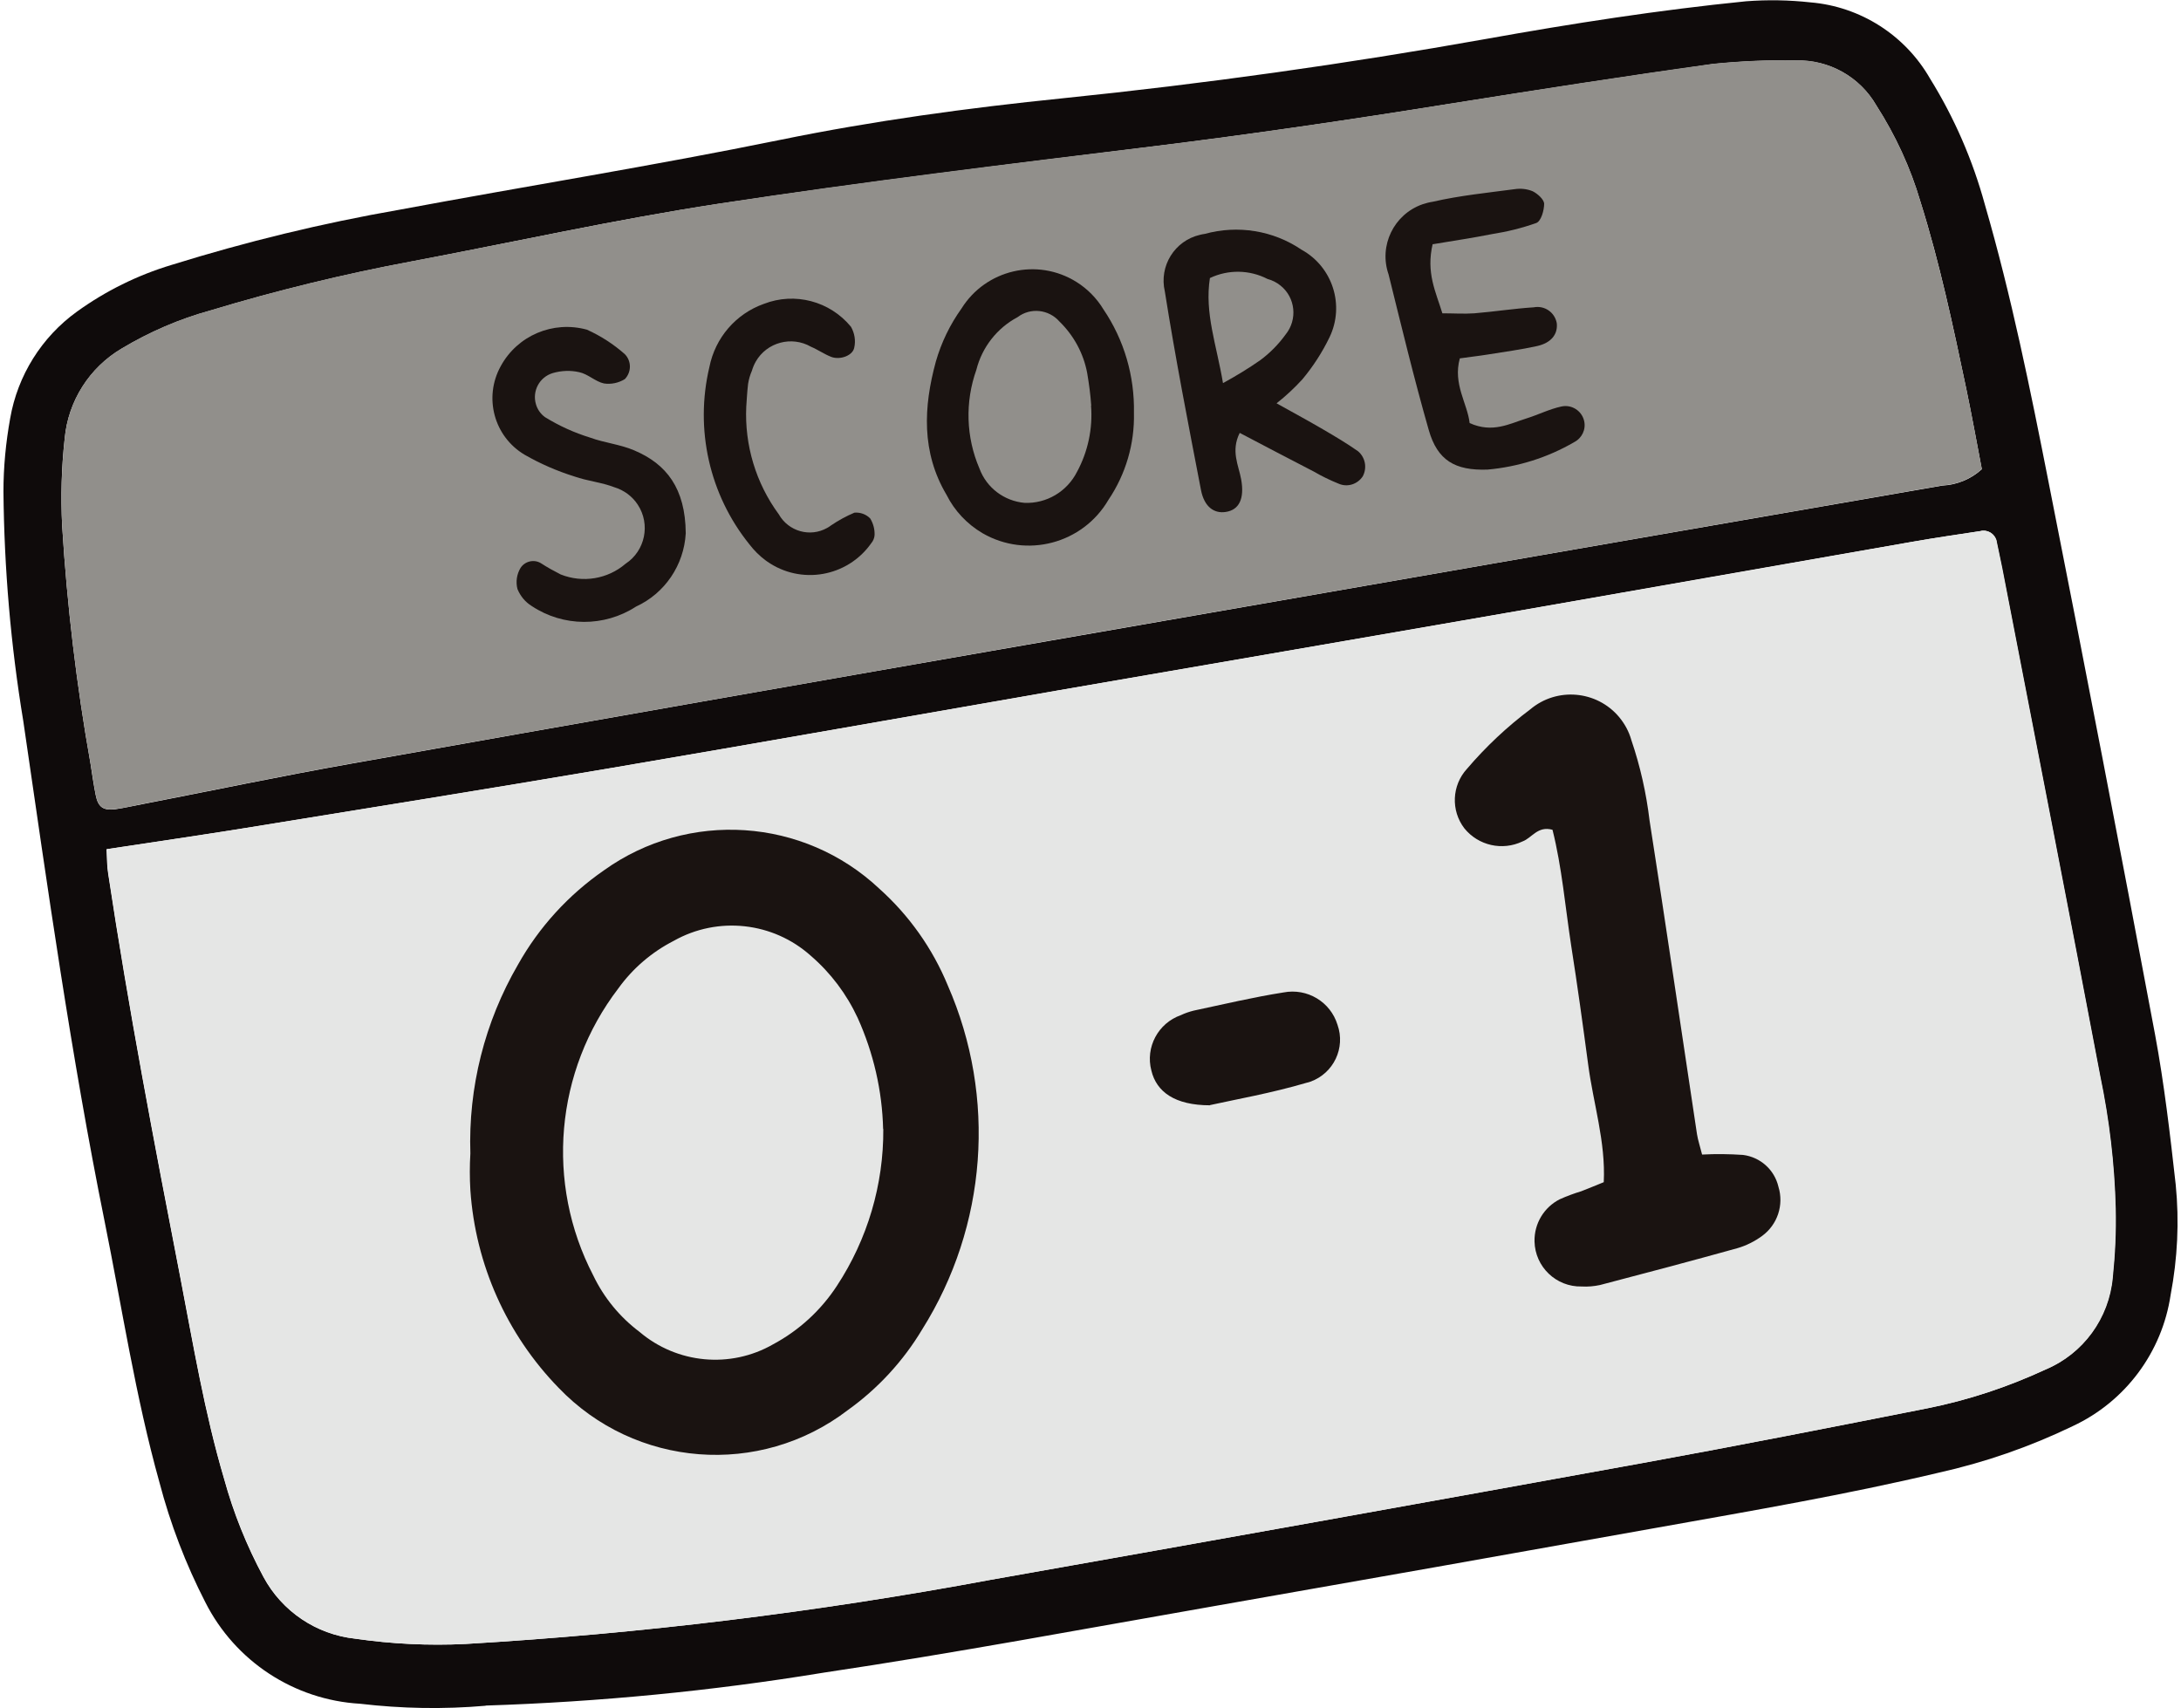 <?xml version="1.0" encoding="UTF-8"?>
<svg id="_レイヤー_1" data-name="レイヤー 1" xmlns="http://www.w3.org/2000/svg" viewBox="0 0 120 94">
  <defs>
    <style>
      .cls-1 {
        fill: #0f0b0b;
      }

      .cls-1, .cls-2, .cls-3, .cls-4 {
        fill-rule: evenodd;
      }

      .cls-2 {
        fill: #918f8b;
      }

      .cls-3 {
        fill: #e5e6e5;
      }

      .cls-4 {
        fill: #1a1311;
      }
    </style>
  </defs>
  <path id="_パス_778" data-name="パス 778" class="cls-1" d="M26.72,93.86c-2.3.2-4.62.16-6.91-.11-3.63-.21-6.87-2.34-8.51-5.58-1.08-2.1-1.93-4.32-2.53-6.61-1.32-4.73-2.05-9.58-3.02-14.38-1.84-9.11-3.13-18.32-4.47-27.51C.59,35.5.23,31.28.19,27.05c0-1.35.13-2.7.37-4.03.41-2.36,1.73-4.47,3.67-5.87,1.58-1.14,3.34-2.01,5.2-2.57,4.11-1.28,8.3-2.3,12.55-3.04,6.97-1.3,13.98-2.42,20.93-3.84,5.13-1.05,10.33-1.76,15.54-2.29,7.82-.8,15.6-1.89,23.33-3.27,4.74-.85,9.5-1.59,14.29-2.07,1.18-.09,2.36-.07,3.54.06,2.75.23,5.21,1.8,6.58,4.19,1.34,2.16,2.35,4.49,3.02,6.94,1.46,5.03,2.5,10.17,3.51,15.3,2,10.11,3.95,20.22,5.85,30.35.51,2.74.83,5.51,1.14,8.28.2,2.02.1,4.06-.28,6.06-.47,3.16-2.49,5.87-5.38,7.22-2.36,1.14-4.84,2-7.4,2.57-5.1,1.21-10.26,2.09-15.41,3.01-8.15,1.46-16.3,2.9-24.45,4.33-7.15,1.25-14.3,2.59-21.48,3.66-6.15,1.01-12.36,1.61-18.59,1.81M5.86,46.73c.03.51.02.93.09,1.34,1.12,7.43,2.53,14.81,3.96,22.18.72,3.73,1.34,7.48,2.42,11.13.51,1.87,1.24,3.68,2.16,5.39,1.02,1.9,2.91,3.17,5.05,3.4,2.01.29,4.04.39,6.06.29,9.7-.57,19.35-1.75,28.9-3.53,11.97-2.11,23.93-4.26,35.89-6.43,5.23-.95,10.45-1.98,15.66-3.01,2.24-.45,4.41-1.17,6.48-2.13,2.08-.87,3.5-2.83,3.7-5.07.13-1.26.19-2.53.16-3.79-.06-2.45-.35-4.89-.85-7.29-1.68-8.87-3.41-17.74-5.13-26.6-.18-.91-.35-1.82-.55-2.73-.03-.4-.37-.7-.77-.68-.04,0-.08,0-.11.02-1.25.19-2.5.37-3.75.59-7.4,1.29-14.8,2.59-22.2,3.89-8.23,1.43-16.47,2.85-24.7,4.27-8.23,1.43-16.46,2.89-24.7,4.29-6.74,1.15-13.49,2.23-20.24,3.32-2.49.4-4.98.76-7.54,1.15M109.04,25.81c-.27-1.41-.54-2.9-.85-4.39-.73-3.47-1.46-6.94-2.53-10.33-.55-1.87-1.37-3.64-2.42-5.28-.91-1.58-2.61-2.53-4.43-2.48-1.52-.03-3.04.04-4.55.19-4.85.68-9.69,1.43-14.53,2.2-5.42.87-10.85,1.67-16.3,2.34-7.96.98-15.93,1.95-23.86,3.15-5.67.86-11.28,2.11-16.93,3.18-3.74.7-7.43,1.6-11.07,2.7-1.71.47-3.35,1.18-4.87,2.09-1.78,1.05-2.95,2.89-3.14,4.95-.18,1.6-.22,3.2-.14,4.81.27,4.38.79,8.75,1.56,13.08.09.58.17,1.17.29,1.75.13.64.41.84,1.07.76.5-.07.99-.19,1.49-.28,3.81-.74,7.61-1.54,11.44-2.22,12.8-2.28,25.61-4.53,38.42-6.76,16.39-2.86,32.78-5.71,49.17-8.55.81-.04,1.58-.35,2.18-.9"/>
  <path id="_パス_779" data-name="パス 779" class="cls-3" d="M5.86,46.73c2.56-.39,5.05-.75,7.54-1.15,6.75-1.1,13.5-2.18,20.24-3.32,8.24-1.4,16.46-2.86,24.7-4.29,8.24-1.43,16.47-2.83,24.7-4.27,7.4-1.29,14.8-2.58,22.2-3.89,1.25-.22,2.5-.4,3.75-.59.39-.09.78.16.87.55,0,.04.01.07.02.11.2.91.38,1.82.55,2.73,1.72,8.87,3.45,17.73,5.13,26.6.5,2.4.79,4.84.85,7.29.03,1.27-.03,2.53-.16,3.79-.2,2.25-1.62,4.2-3.7,5.07-2.07.96-4.24,1.68-6.48,2.13-5.21,1.03-10.43,2.06-15.66,3.01-11.96,2.17-23.92,4.31-35.89,6.43-9.55,1.78-19.2,2.96-28.9,3.53-2.03.1-4.06,0-6.06-.29-2.14-.23-4.03-1.5-5.05-3.4-.92-1.71-1.65-3.52-2.17-5.39-1.08-3.65-1.7-7.4-2.42-11.13-1.43-7.38-2.84-14.75-3.96-22.18-.06-.41-.06-.82-.08-1.34"/>
  <path id="_パス_780" data-name="パス 780" class="cls-2" d="M109.04,25.81c-.6.55-1.37.86-2.18.9-16.39,2.85-32.78,5.7-49.17,8.55-12.81,2.24-25.62,4.49-38.42,6.76-3.82.68-7.63,1.48-11.44,2.22-.5.1-.99.22-1.49.28-.65.09-.94-.12-1.07-.76-.11-.58-.19-1.17-.29-1.75-.77-4.33-1.29-8.69-1.56-13.08-.08-1.6-.03-3.21.14-4.81.19-2.06,1.36-3.9,3.14-4.95,1.52-.91,3.16-1.62,4.87-2.09,3.64-1.1,7.33-2,11.07-2.7,5.64-1.06,11.26-2.31,16.93-3.18,7.93-1.21,15.9-2.18,23.86-3.15,5.45-.67,10.88-1.47,16.3-2.34,4.84-.77,9.68-1.53,14.53-2.2,1.51-.15,3.03-.22,4.55-.19,1.82-.05,3.52.9,4.43,2.48,1.05,1.64,1.87,3.41,2.42,5.28,1.06,3.39,1.8,6.86,2.53,10.33.31,1.48.58,2.98.85,4.39"/>
  <path id="_パス_781" data-name="パス 781" class="cls-4" d="M25.88,63.48c-.12-3.64.79-7.25,2.62-10.4,1.16-2.07,2.78-3.84,4.73-5.19,4.64-3.32,10.99-2.9,15.15,1.01,1.64,1.47,2.93,3.29,3.77,5.33,2.69,6.15,2.16,13.24-1.41,18.92-1.04,1.74-2.44,3.26-4.09,4.44-4.84,3.71-11.7,3.18-15.92-1.23-2.85-2.93-4.57-6.78-4.85-10.87-.04-.67-.04-1.35,0-2.02M48.59,62.13c-.05-2.11-.53-4.19-1.4-6.12-.61-1.31-1.48-2.47-2.57-3.41-2.08-1.87-5.12-2.2-7.55-.83-1.21.62-2.26,1.52-3.05,2.62-3.48,4.55-4.02,10.71-1.38,15.79.59,1.23,1.46,2.29,2.55,3.11,2.06,1.75,5,2.03,7.35.68,1.42-.76,2.63-1.87,3.51-3.22,1.68-2.56,2.57-5.56,2.55-8.63"/>
  <path id="_パス_782" data-name="パス 782" class="cls-4" d="M93.66,63.53c.75-.04,1.49-.03,2.24.02.95.12,1.73.81,1.95,1.75.31,1-.05,2.09-.9,2.71-.41.3-.87.53-1.35.67-2.52.7-5.04,1.37-7.57,2.03-.33.07-.67.1-1.01.08-1.4.03-2.56-1.08-2.59-2.48-.02-.98.52-1.88,1.39-2.32.38-.17.78-.32,1.18-.44.39-.15.77-.31,1.24-.5.11-2.23-.58-4.34-.86-6.49-.29-2.17-.59-4.35-.93-6.51-.33-2.14-.51-4.32-1.03-6.39-.82-.23-1.13.45-1.65.64-1.11.53-2.43.23-3.2-.72-.75-.98-.69-2.36.14-3.27,1.04-1.22,2.21-2.32,3.49-3.28,1.46-1.23,3.65-1.04,4.88.42.31.37.55.81.68,1.28.49,1.44.82,2.92,1,4.42.9,5.75,1.74,11.51,2.61,17.26.05.32.16.64.28,1.12"/>
  <path id="_パス_783" data-name="パス 783" class="cls-4" d="M70.25,22.2c.99.55,1.78.98,2.55,1.43.65.38,1.31.77,1.92,1.2.4.34.51.91.26,1.38-.29.44-.85.62-1.34.4-.47-.19-.92-.41-1.35-.66-1.34-.69-2.67-1.39-4.08-2.13-.5,1-.06,1.78.08,2.56.19,1.06-.11,1.68-.85,1.79-.64.1-1.18-.28-1.36-1.2-.7-3.63-1.41-7.27-1.99-10.93-.33-1.4.54-2.8,1.94-3.12.08-.02.17-.04.26-.05,1.81-.5,3.76-.19,5.32.87,1.71.94,2.39,3.06,1.54,4.82-.4.83-.9,1.6-1.49,2.31-.44.48-.91.92-1.42,1.32M67.29,21.08c.7-.38,1.39-.8,2.05-1.26.54-.4,1.01-.88,1.4-1.42.66-.82.54-2.03-.29-2.69-.21-.17-.45-.29-.71-.36-.99-.51-2.16-.53-3.17-.05-.3,1.93.36,3.65.72,5.78"/>
  <path id="_パス_784" data-name="パス 784" class="cls-4" d="M62.39,22.72c.04,1.7-.45,3.37-1.4,4.78-1.41,2.42-4.51,3.24-6.93,1.84-.85-.5-1.54-1.23-1.98-2.11-1.39-2.34-1.27-4.84-.59-7.33.3-1.05.78-2.04,1.41-2.92,1.34-2.15,4.17-2.81,6.32-1.47.61.38,1.12.9,1.49,1.51,1.14,1.68,1.72,3.67,1.68,5.7M60.04,22.32c-.04-.6-.12-1.19-.22-1.78-.2-1.09-.74-2.08-1.53-2.85-.59-.67-1.59-.78-2.3-.24-1.13.6-1.96,1.66-2.27,2.9-.63,1.77-.57,3.71.17,5.43.39,1.06,1.36,1.79,2.48,1.89,1.21.05,2.34-.62,2.89-1.71.6-1.11.87-2.38.77-3.64"/>
  <path id="_パス_785" data-name="パス 785" class="cls-4" d="M78.83,13.41c-.38,1.6.17,2.65.53,3.83.62,0,1.19.04,1.76,0,1.09-.09,2.18-.26,3.27-.33.58-.11,1.14.26,1.26.85,0,.03.01.06.01.09.03.57-.33,1.02-1.08,1.19-.9.2-1.82.32-2.74.47-.49.08-.98.13-1.52.21-.39,1.42.42,2.48.54,3.56,1.27.57,2.2.03,3.14-.26.64-.2,1.25-.51,1.9-.65.57-.13,1.13.23,1.26.79.11.47-.12.95-.55,1.17-1.46.85-3.09,1.36-4.77,1.51-1.78.06-2.75-.5-3.23-2.18-.81-2.83-1.5-5.7-2.21-8.56-.55-1.58.29-3.31,1.87-3.86.18-.06.37-.11.57-.14,1.47-.34,2.99-.49,4.49-.69.33-.05.67-.02.99.11.27.13.63.45.64.69,0,.37-.17.96-.43,1.06-.79.28-1.6.48-2.43.61-1.06.21-2.13.37-3.27.56"/>
  <path id="_パス_786" data-name="パス 786" class="cls-4" d="M37.73,29.35c-.1,1.75-1.15,3.3-2.74,4.03-1.74,1.13-4,1.12-5.73-.03-.36-.22-.63-.55-.79-.94-.1-.39-.04-.81.17-1.16.24-.37.74-.49,1.12-.26.35.23.72.43,1.09.62,1.21.48,2.58.26,3.57-.59,1.08-.71,1.38-2.17.67-3.25-.3-.46-.76-.8-1.29-.96-.7-.27-1.48-.34-2.19-.59-.96-.3-1.88-.7-2.75-1.2-1.68-1-2.26-3.15-1.31-4.87.92-1.69,2.88-2.52,4.74-2.01.76.34,1.47.8,2.09,1.35.37.38.37.98,0,1.37-.34.21-.75.3-1.15.24-.47-.1-.88-.52-1.36-.62-.48-.11-.98-.09-1.46.05-.73.22-1.14.99-.92,1.72.08.28.26.53.49.7.78.48,1.61.86,2.49,1.13.79.29,1.65.37,2.42.7,1.78.75,2.82,2.09,2.84,4.56"/>
  <path id="_パス_787" data-name="パス 787" class="cls-4" d="M41.06,22.37c-.1,2.12.53,4.22,1.79,5.93.53.94,1.72,1.28,2.66.75.07-.04.14-.08.2-.13.41-.28.85-.52,1.3-.71.32-.03.65.09.87.32.17.28.25.59.24.91-.01.17-.08.33-.19.46-1.31,1.85-3.87,2.3-5.73.99-.02-.02-.05-.03-.07-.05-.34-.25-.64-.55-.9-.89-2.2-2.73-3.01-6.33-2.2-9.75.32-1.61,1.45-2.93,3-3.48,1.7-.66,3.63-.15,4.79,1.26.2.35.27.76.18,1.15-.08.44-.78.69-1.26.51-.39-.15-.74-.4-1.12-.56-1.06-.61-2.43-.25-3.04.82-.09.16-.16.33-.21.5-.1.23-.17.47-.21.72-.06.5-.08,1.01-.1,1.25"/>
  <path id="_パス_788" data-name="パス 788" class="cls-4" d="M66.58,60.82c-1.94,0-2.95-.74-3.23-1.91-.34-1.28.37-2.61,1.62-3.05.23-.11.47-.19.71-.25,1.65-.35,3.28-.74,4.94-1,1.3-.25,2.58.51,2.97,1.78.45,1.27-.21,2.67-1.49,3.13-.07.02-.14.05-.21.06-1.93.57-3.92.92-5.32,1.23"/>
</svg>